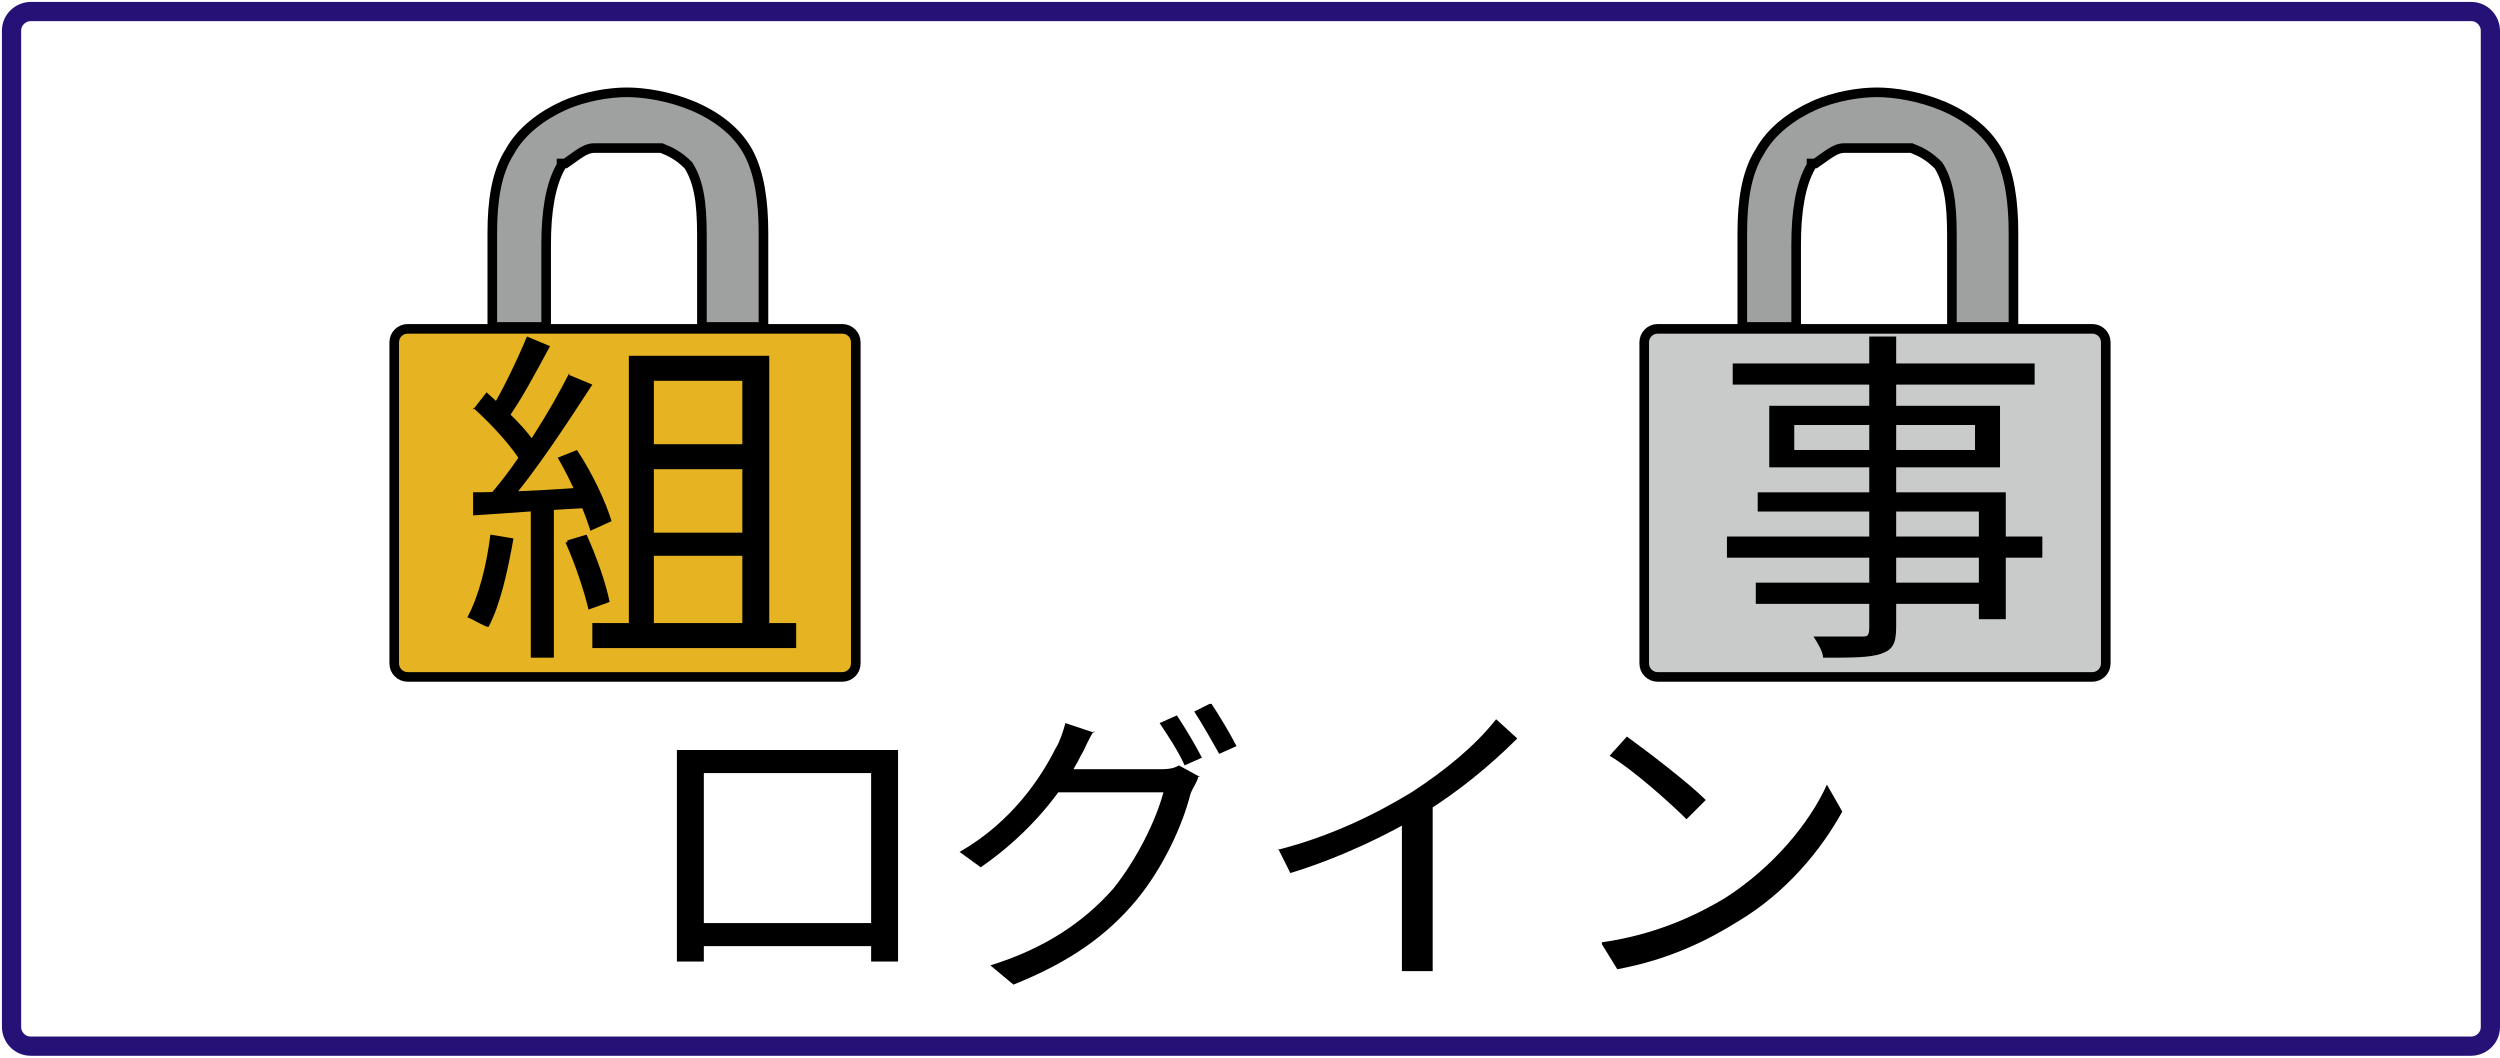 <svg width="130" height="55" viewBox="0 0 130 55" fill="none" xmlns="http://www.w3.org/2000/svg">
<g clip-path="url(#clip0_127_75)">
<path d="M1.6 0.6H128.5C129.1 0.6 129.5 1.1 129.5 1.6V53.4C129.5 54 129 54.4 128.5 54.4H1.6C1 54.4 0.6 53.9 0.6 53.4V1.6C0.6 1 1.1 0.6 1.6 0.6Z" stroke="#261276"/>
<path d="M35.299 39H46.699V50H45.299V40.2H36.599V50H35.199V39H35.299ZM45.899 48V49.2H35.999V48H45.899ZM61.199 37.2C61.599 37.8 62.199 38.8 62.499 39.4L61.599 39.8C61.299 39.1 60.699 38.2 60.299 37.6L61.199 37.2ZM62.999 36.6C63.399 37.2 63.999 38.2 64.299 38.8L63.399 39.2C62.999 38.5 62.499 37.6 62.099 37L62.899 36.6H62.999ZM62.299 40.4C62.299 40.6 61.999 41 61.899 41.3C61.499 42.9 60.499 45.1 59.099 46.8C57.599 48.6 55.699 50 52.699 51.2L51.499 50.2C54.399 49.3 56.399 47.9 57.899 46.2C59.099 44.7 60.099 42.7 60.499 41.2H54.599L55.099 40H60.199C60.599 40 60.999 40 61.299 39.8L62.399 40.4H62.299ZM56.899 38C56.599 38.4 56.399 39 56.199 39.3C55.299 41.1 53.599 43.3 50.999 45.1L49.899 44.3C52.699 42.7 54.199 40.3 54.899 38.9C55.099 38.6 55.299 38 55.399 37.6L56.899 38.1V38ZM66.399 44.2C69.199 43.5 71.599 42.3 73.399 41.2C75.099 40.1 76.699 38.8 77.799 37.4L78.899 38.4C77.499 39.8 75.799 41.2 73.999 42.3C72.199 43.4 69.699 44.6 67.099 45.4L66.499 44.2H66.399ZM73.099 41.9L74.499 41.5V48.8C74.499 49.4 74.499 50.2 74.499 50.5H72.899V41.9H73.099ZM84.599 38.3C85.699 39.1 87.799 40.7 88.699 41.6L87.699 42.6C86.899 41.8 84.899 40 83.699 39.3L84.599 38.3ZM83.299 49C86.099 48.6 88.199 47.6 89.699 46.7C92.199 45.1 94.099 42.8 94.999 40.8L95.799 42.2C94.699 44.2 92.899 46.4 90.399 47.9C88.799 48.9 86.799 49.9 84.099 50.4L83.299 49.1V49Z" fill="black"/>
<mask id="mask0_127_75" style="mask-type:luminance" maskUnits="userSpaceOnUse" x="13" y="2" width="34" height="35">
<path d="M46.1 2.8H13.9V36.3H46.1V2.8Z" fill="white"/>
</mask>
<g mask="url(#mask0_127_75)">
<path d="M29.2 8.6C28.6 9.6 28.4 11.1 28.4 12.7V17H25.6V12.1C25.6 10.5 25.8 9 26.5 7.9C27.1 6.8 28.2 6 29.3 5.5C30.4 5 31.7 4.8 32.6 4.8C33.5 4.8 34.8 5 36 5.5C37.2 6 38.3 6.8 38.9 7.9C39.5 9 39.7 10.5 39.7 12.1V17H36.5V15V12.7C36.5 11.2 36.5 9.7 35.8 8.6C35.3 8.1 34.9 7.9 34.4 7.7C33.9 7.7 33.4 7.7 32.6 7.7C31.8 7.7 31.3 7.7 30.9 7.7C30.4 7.7 30 8.1 29.4 8.5H29.2V8.6Z" fill="#9FA1A1" stroke="black" stroke-width="0.5"/>
<path d="M43.8 17.1H21.2C20.813 17.1 20.5 17.413 20.5 17.8V34.5C20.5 34.886 20.813 35.2 21.2 35.2H43.8C44.187 35.2 44.5 34.886 44.5 34.5V17.8C44.5 17.413 44.187 17.1 43.8 17.1Z" fill="#E6B422" stroke="black" stroke-width="0.5"/>
<path d="M33.401 23.1H39.301V24.4H33.401V23.1ZM33.401 27.7H39.301V28.9H33.401V27.7ZM32.701 18.5H40.001V33.2H38.601V19.8H34.001V33.2H32.701V18.5ZM30.801 32.4H41.401V33.7H30.801V32.4ZM27.401 17.5L28.601 18C27.901 19.3 27.001 21 26.301 21.9L25.401 21.5C26.101 20.4 26.901 18.7 27.401 17.5ZM29.601 19.5L30.801 20C29.501 22 27.801 24.6 26.401 26.2L25.501 25.7C26.901 24.1 28.601 21.4 29.601 19.4V19.5ZM24.601 21.3L25.301 20.4C26.301 21.3 27.501 22.4 27.901 23.2L27.201 24.2C26.701 23.3 25.601 22.1 24.601 21.2V21.3ZM29.001 23.8L30.001 23.4C30.801 24.6 31.501 26.1 31.801 27.1L30.701 27.6C30.401 26.6 29.701 25 29.001 23.8ZM24.501 25.6C26.101 25.6 28.501 25.5 30.901 25.3V26.4C28.601 26.5 26.301 26.7 24.601 26.8V25.6H24.501ZM29.501 28.1L30.501 27.8C31.001 28.9 31.501 30.3 31.701 31.3L30.601 31.7C30.401 30.8 29.901 29.3 29.401 28.2H29.501V28.1ZM25.501 27.8L26.701 28C26.401 29.7 26.001 31.5 25.401 32.6C25.201 32.6 24.601 32.2 24.301 32.1C24.901 31 25.301 29.4 25.501 27.8ZM27.601 26.1H28.801V34.2H27.601V26.1Z" fill="black"/>
</g>
<mask id="mask1_127_75" style="mask-type:luminance" maskUnits="userSpaceOnUse" x="78" y="2" width="34" height="35">
<path d="M111.1 2.8H78.9V36.3H111.1V2.8Z" fill="white"/>
</mask>
<g mask="url(#mask1_127_75)">
<path d="M108.8 17.1H86.2C85.813 17.1 85.5 17.413 85.5 17.8V34.5C85.5 34.886 85.813 35.2 86.2 35.2H108.8C109.187 35.2 109.5 34.886 109.5 34.5V17.8C109.5 17.413 109.187 17.1 108.8 17.1Z" fill="#C9CACA" stroke="black" stroke-width="0.5"/>
<path d="M97.201 17.5H98.601V32.6C98.601 33.5 98.401 33.8 97.801 34C97.201 34.2 96.301 34.2 94.801 34.2C94.801 33.9 94.501 33.4 94.301 33.1H96.801C97.101 33.1 97.201 33.1 97.201 32.6V17.5ZM90.101 18.9H105.801V20H90.101V18.9ZM93.301 22.1V23.4H102.701V22.1H93.301ZM92.001 21.1H104.001V24.3H92.001V21.1ZM91.501 25.6H104.301V32.2H102.901V26.6H91.401V25.6H91.501ZM89.801 27.9H106.201V29H89.801V27.9ZM91.301 30.3H103.601V31.4H91.301V30.3Z" fill="black"/>
<path d="M94.2 8.6C93.6 9.6 93.4 11.1 93.4 12.7V17H90.6V12.1C90.6 10.5 90.8 9 91.5 7.9C92.1 6.8 93.2 6 94.3 5.5C95.4 5 96.7 4.8 97.6 4.8C98.5 4.8 99.8 5 101 5.5C102.2 6 103.3 6.8 103.9 7.9C104.5 9 104.7 10.5 104.7 12.1V17H101.5V15V12.7C101.5 11.2 101.5 9.7 100.8 8.6C100.3 8.1 99.9 7.9 99.4 7.7C98.9 7.7 98.4 7.7 97.6 7.7C96.8 7.7 96.3 7.7 95.9 7.7C95.4 7.7 95 8.1 94.4 8.5H94.2V8.6Z" fill="#9FA1A1" stroke="black" stroke-width="0.5"/>
</g>
</g>
<defs>
<clipPath id="clip0_127_75">
<rect width="130" height="55" fill="white"/>
</clipPath>
</defs>
</svg>
